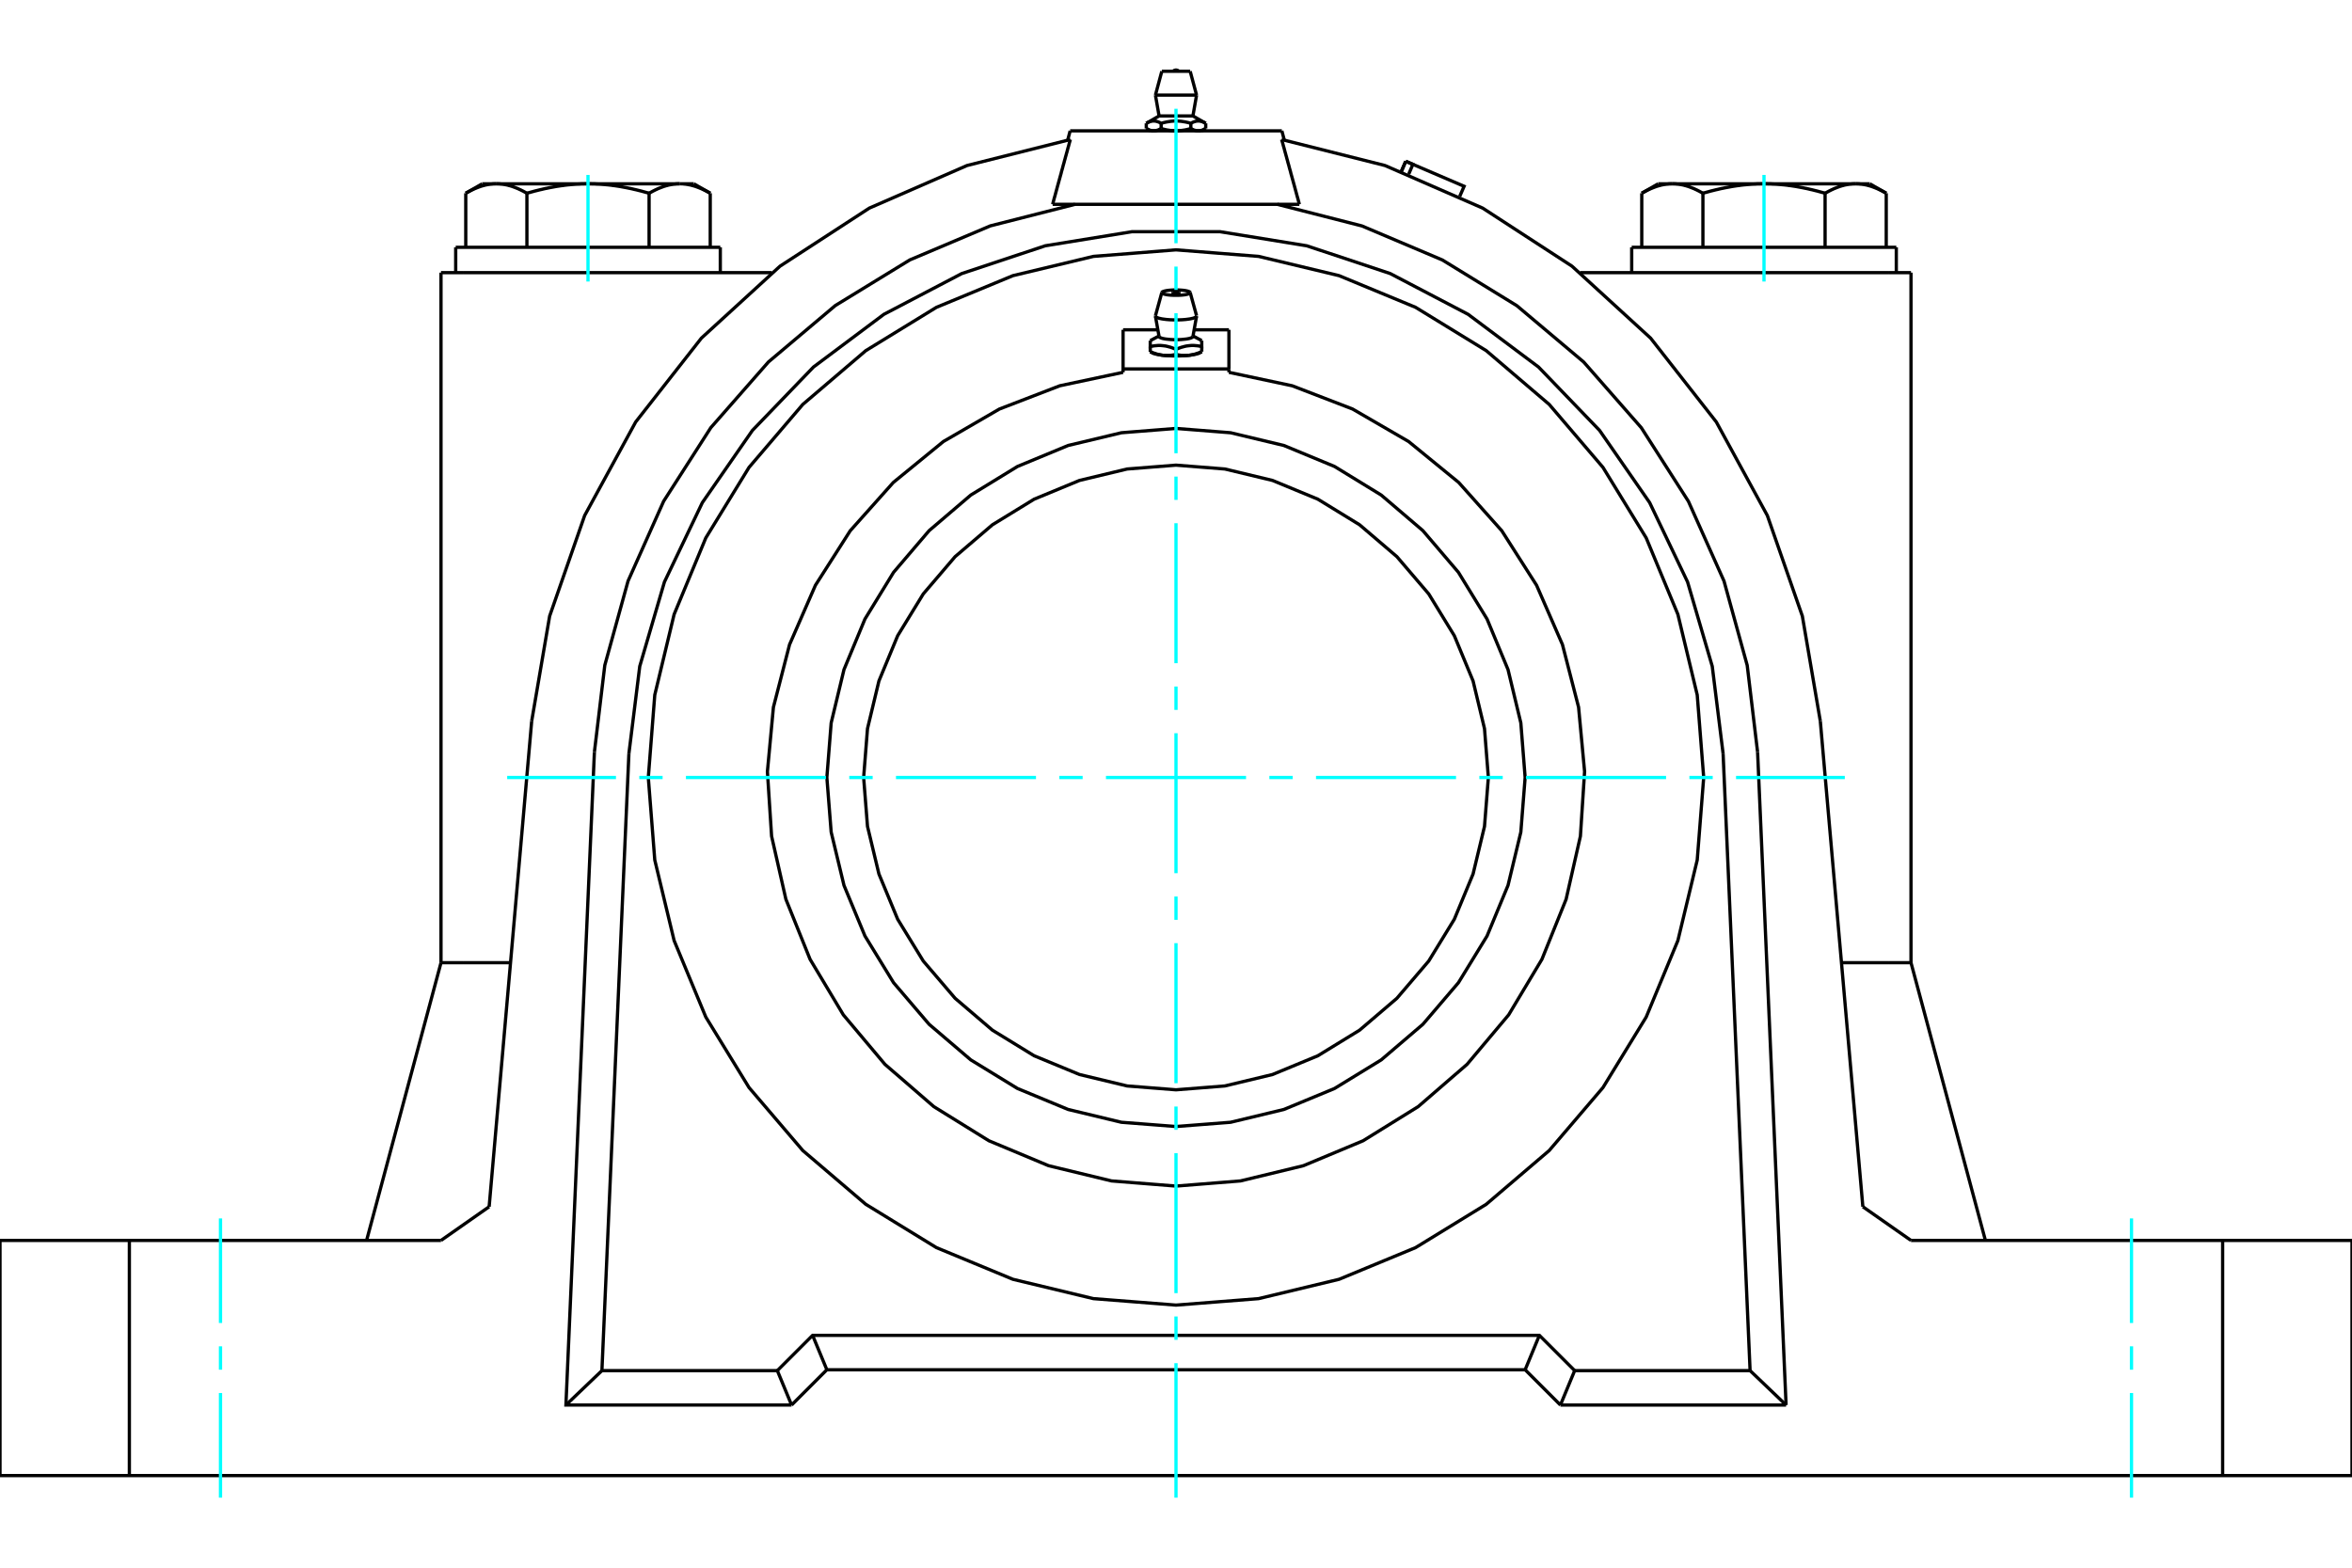 <?xml version="1.0" standalone="no"?>
<!DOCTYPE svg PUBLIC "-//W3C//DTD SVG 1.1//EN"
	"http://www.w3.org/Graphics/SVG/1.1/DTD/svg11.dtd">
<svg xmlns="http://www.w3.org/2000/svg" height="100%" width="100%" viewBox="0 0 36000 24000">
	<rect x="-1800" y="-1200" width="39600" height="26400" style="fill:#FFF"/>
	<g style="fill:none; fill-rule:evenodd" transform="matrix(1 0 0 1 0 0)">
		<g style="fill:none; stroke:#000; stroke-width:50; shape-rendering:geometricPrecision">
			<line x1="19620" y1="2003" x2="16380" y2="2003"/>
			<polyline points="11898,20983 12438,20443 23562,20443 24102,20983"/>
			<line x1="26787" y1="20983" x2="24102" y2="20983"/>
			<line x1="26374" y1="11537" x2="26787" y2="20983"/>
			<polyline points="26374,11537 26208,10201 25830,8909 25250,7695 24483,6589 23549,5619 22471,4812 21279,4188 20002,3763 18673,3547 17327,3547 15998,3763 14721,4188 13529,4812 12451,5619 11517,6589 10750,7695 10170,8909 9792,10201 9626,11537"/>
			<line x1="9213" y1="20983" x2="9626" y2="11537"/>
			<line x1="11898" y1="20983" x2="9213" y2="20983"/>
			<line x1="21450" y1="2623" x2="21517" y2="2469"/>
			<polyline points="21562,2666 21626,2516 21517,2469"/>
			<polyline points="22343,3006 22410,2852 21626,2516"/>
			<line x1="21516" y1="2469" x2="21626" y2="2516"/>
			<polyline points="26065,2958 26050,2950 26035,2942 26021,2934 26006,2926 25992,2919 25978,2912 25964,2905 25950,2899 25936,2892 25923,2886 25909,2881 25895,2875 25882,2870 25869,2865 25855,2860 25842,2855 25829,2851 25816,2847 25803,2843 25790,2840 25777,2836 25764,2833 25751,2830 25738,2828 25725,2825 25712,2823 25700,2821 25687,2819 25674,2818 25661,2817 25648,2815 25636,2815 25623,2814 25610,2814 25597,2814"/>
			<polyline points="27000,2814 26974,2814 26949,2814 26923,2815 26897,2815 26872,2817 26846,2818 26821,2819 26795,2821 26769,2823 26744,2825 26718,2828 26692,2830 26666,2833 26641,2836 26615,2840 26589,2843 26563,2847 26536,2851 26510,2855 26484,2860 26457,2865 26430,2870 26403,2875 26376,2881 26349,2886 26322,2892 26294,2899 26266,2905 26238,2912 26210,2919 26181,2926 26153,2934 26124,2942 26094,2950 26065,2958"/>
			<line x1="25597" y1="2814" x2="27000" y2="2814"/>
			<polyline points="28403,2814 28390,2814 28377,2814 28364,2815 28352,2815 28339,2817 28326,2818 28313,2819 28300,2821 28288,2823 28275,2825 28262,2828 28249,2830 28236,2833 28223,2836 28210,2840 28197,2843 28184,2847 28171,2851 28158,2855 28145,2860 28131,2865 28118,2870 28105,2875 28091,2881 28077,2886 28064,2892 28050,2899 28036,2905 28022,2912 28008,2919 27994,2926 27979,2934 27965,2942 27950,2950 27935,2958"/>
			<line x1="27000" y1="2814" x2="28403" y2="2814"/>
			<polyline points="27935,2958 27906,2950 27876,2942 27847,2934 27819,2926 27790,2919 27762,2912 27734,2905 27706,2899 27678,2892 27651,2886 27624,2881 27597,2875 27570,2870 27543,2865 27516,2860 27490,2855 27464,2851 27437,2847 27411,2843 27385,2840 27359,2836 27334,2833 27308,2830 27282,2828 27256,2825 27231,2823 27205,2821 27179,2819 27154,2818 27128,2817 27103,2815 27077,2815 27051,2814 27026,2814 27000,2814"/>
			<polyline points="25597,2814 25584,2814 25571,2814 25559,2815 25546,2815 25533,2817 25520,2818 25507,2819 25495,2821 25482,2823 25469,2825 25456,2828 25443,2830 25430,2833 25417,2836 25404,2840 25391,2843 25378,2847 25365,2851 25352,2855 25339,2860 25325,2865 25312,2870 25299,2875 25285,2881 25272,2886 25258,2892 25244,2899 25230,2905 25216,2912 25202,2919 25188,2926 25173,2934 25159,2942 25144,2950 25129,2958"/>
			<line x1="25380" y1="2814" x2="25597" y2="2814"/>
			<line x1="28403" y1="2814" x2="28620" y2="2814"/>
			<polyline points="28871,2958 28856,2950 28841,2942 28827,2934 28812,2926 28798,2919 28784,2912 28770,2905 28756,2899 28742,2892 28728,2886 28715,2881 28701,2875 28688,2870 28675,2865 28661,2860 28648,2855 28635,2851 28622,2847 28609,2843 28596,2840 28583,2836 28570,2833 28557,2830 28544,2828 28531,2825 28518,2823 28505,2821 28493,2819 28480,2818 28467,2817 28454,2815 28441,2815 28429,2814 28416,2814 28403,2814"/>
			<line x1="28871" y1="3786" x2="28871" y2="2958"/>
			<line x1="27935" y1="3786" x2="27935" y2="2958"/>
			<line x1="26065" y1="3786" x2="26065" y2="2958"/>
			<polyline points="10871,2958 10856,2950 10841,2942 10827,2934 10812,2926 10798,2919 10784,2912 10770,2905 10756,2899 10742,2892 10728,2886 10715,2881 10701,2875 10688,2870 10675,2865 10661,2860 10648,2855 10635,2851 10622,2847 10609,2843 10596,2840 10583,2836 10570,2833 10557,2830 10544,2828 10531,2825 10518,2823 10505,2821 10493,2819 10480,2818 10467,2817 10454,2815 10441,2815 10429,2814 10416,2814 10403,2814 10620,2814"/>
			<polyline points="9935,2958 9906,2950 9876,2942 9847,2934 9819,2926 9790,2919 9762,2912 9734,2905 9706,2899 9678,2892 9651,2886 9624,2881 9597,2875 9570,2870 9543,2865 9516,2860 9490,2855 9464,2851 9437,2847 9411,2843 9385,2840 9359,2836 9334,2833 9308,2830 9282,2828 9256,2825 9231,2823 9205,2821 9179,2819 9154,2818 9128,2817 9103,2815 9077,2815 9051,2814 9026,2814 9000,2814"/>
			<polyline points="10403,2814 10390,2814 10377,2814 10364,2815 10352,2815 10339,2817 10326,2818 10313,2819 10300,2821 10288,2823 10275,2825 10262,2828 10249,2830 10236,2833 10223,2836 10210,2840 10197,2843 10184,2847 10171,2851 10158,2855 10145,2860 10131,2865 10118,2870 10105,2875 10091,2881 10077,2886 10064,2892 10050,2899 10036,2905 10022,2912 10008,2919 9994,2926 9979,2934 9965,2942 9950,2950 9935,2958"/>
			<line x1="9000" y1="2814" x2="10403" y2="2814"/>
			<polyline points="7597,2814 7584,2814 7571,2814 7559,2815 7546,2815 7533,2817 7520,2818 7507,2819 7495,2821 7482,2823 7469,2825 7456,2828 7443,2830 7430,2833 7417,2836 7404,2840 7391,2843 7378,2847 7365,2851 7352,2855 7339,2860 7325,2865 7312,2870 7299,2875 7285,2881 7272,2886 7258,2892 7244,2899 7230,2905 7216,2912 7202,2919 7188,2926 7173,2934 7159,2942 7144,2950 7129,2958"/>
			<line x1="7380" y1="2814" x2="7597" y2="2814"/>
			<polyline points="9000,2814 8974,2814 8949,2814 8923,2815 8897,2815 8872,2817 8846,2818 8821,2819 8795,2821 8769,2823 8744,2825 8718,2828 8692,2830 8666,2833 8641,2836 8615,2840 8589,2843 8563,2847 8536,2851 8510,2855 8484,2860 8457,2865 8430,2870 8403,2875 8376,2881 8349,2886 8322,2892 8294,2899 8266,2905 8238,2912 8210,2919 8181,2926 8153,2934 8124,2942 8094,2950 8065,2958"/>
			<line x1="7597" y1="2814" x2="9000" y2="2814"/>
			<polyline points="8065,2958 8050,2950 8035,2942 8021,2934 8006,2926 7992,2919 7978,2912 7964,2905 7950,2899 7936,2892 7923,2886 7909,2881 7895,2875 7882,2870 7869,2865 7855,2860 7842,2855 7829,2851 7816,2847 7803,2843 7790,2840 7777,2836 7764,2833 7751,2830 7738,2828 7725,2825 7712,2823 7700,2821 7687,2819 7674,2818 7661,2817 7648,2815 7636,2815 7623,2814 7610,2814 7597,2814"/>
			<line x1="7129" y1="3786" x2="7129" y2="2958"/>
			<line x1="8065" y1="3786" x2="8065" y2="2958"/>
			<line x1="25129" y1="3786" x2="25129" y2="2958"/>
			<line x1="9935" y1="3786" x2="9935" y2="2958"/>
			<line x1="10871" y1="3786" x2="10871" y2="2958"/>
			<line x1="24975" y1="3786" x2="29025" y2="3786"/>
			<line x1="6975" y1="3786" x2="11025" y2="3786"/>
			<polyline points="29250,18990 34020,18990 36000,18990"/>
			<line x1="28513" y1="18474" x2="29250" y2="18990"/>
			<line x1="6750" y1="18990" x2="7487" y2="18474"/>
			<polyline points="0,18990 1980,18990 6750,18990"/>
			<line x1="6750" y1="14738" x2="7085" y2="14738"/>
			<line x1="6750" y1="14738" x2="5611" y2="18990"/>
			<line x1="7085" y1="14738" x2="7814" y2="14738"/>
			<line x1="16380" y1="2003" x2="16343" y2="2142"/>
			<polyline points="16112,3128 16120,3097 16128,3067 16136,3036 16145,3006 16153,2976 16161,2946 16169,2917 16177,2887 16185,2857 16193,2828 16201,2799 16209,2770 16217,2741 16225,2712 16233,2683 16241,2655 16248,2626 16256,2598 16264,2570 16271,2542 16279,2514 16287,2486 16294,2458 16302,2431 16309,2403 16317,2376 16324,2349 16332,2322 16339,2295 16346,2268 16354,2241 16361,2215 16368,2188 16376,2162 16383,2136"/>
			<line x1="16112" y1="3128" x2="19888" y2="3128"/>
			<polyline points="19617,2136 19624,2162 19632,2188 19639,2215 19646,2241 19654,2268 19661,2295 19668,2322 19676,2349 19683,2376 19691,2403 19698,2431 19706,2458 19713,2486 19721,2514 19729,2542 19736,2570 19744,2598 19752,2626 19759,2655 19767,2683 19775,2712 19783,2741 19791,2770 19799,2799 19807,2828 19815,2857 19823,2887 19831,2917 19839,2946 19847,2976 19855,3006 19864,3036 19872,3067 19880,3097 19888,3128"/>
			<line x1="19620" y1="2003" x2="19657" y2="2142"/>
			<polyline points="27862,11040 27587,9432 27051,7892 26270,6460 25264,5176 24061,4075 22694,3186 21199,2534 19617,2136"/>
			<polyline points="16383,2136 14801,2534 13306,3186 11939,4075 10736,5176 9730,6460 8949,7892 8413,9432 8138,11040"/>
			<line x1="24102" y1="20983" x2="23884" y2="21510"/>
			<line x1="23344" y1="20970" x2="23562" y2="20443"/>
			<line x1="23344" y1="20970" x2="23884" y2="21510"/>
			<line x1="12116" y1="21510" x2="11898" y2="20983"/>
			<polyline points="12116,21510 12656,20970 12438,20443"/>
			<line x1="12656" y1="20970" x2="23344" y2="20970"/>
			<line x1="27338" y1="21510" x2="23884" y2="21510"/>
			<line x1="27338" y1="21510" x2="26787" y2="20983"/>
			<line x1="8662" y1="21510" x2="9213" y2="20983"/>
			<polyline points="12116,21510 8662,21510 9098,11514"/>
			<polyline points="16455,3128 15158,3458 13926,3979 12785,4678 11762,5541 10880,6547 10158,7673 9613,8895 9257,10185 9098,11514"/>
			<polyline points="26902,11514 26743,10186 26388,8896 25843,7675 25122,6548 24240,5542 23217,4680 22077,3980 20846,3459 19550,3128"/>
			<line x1="26902" y1="11514" x2="27338" y2="21510"/>
			<line x1="28915" y1="4174" x2="24187" y2="4174"/>
			<line x1="29250" y1="4174" x2="28915" y2="4174"/>
			<line x1="7085" y1="4174" x2="6750" y2="4174"/>
			<line x1="11813" y1="4174" x2="7085" y2="4174"/>
			<polyline points="36000,22590 34020,22590 1980,22590 0,22590"/>
			<line x1="8138" y1="11040" x2="7487" y2="18474"/>
			<line x1="28513" y1="18474" x2="27862" y2="11040"/>
			<line x1="28186" y1="14738" x2="28915" y2="14738"/>
			<line x1="1980" y1="18990" x2="1980" y2="22590"/>
			<line x1="34020" y1="22590" x2="34020" y2="18990"/>
			<line x1="0" y1="22590" x2="0" y2="18990"/>
			<line x1="36000" y1="18990" x2="36000" y2="22590"/>
			<line x1="29250" y1="14738" x2="30389" y2="18990"/>
			<polyline points="28915,14738 29250,14738 29250,4174"/>
			<line x1="6750" y1="14738" x2="6750" y2="4174"/>
			<polyline points="26077,11903 25978,10639 25682,9406 25197,8235 24535,7155 23712,6191 22748,5368 21667,4705 20496,4220 19264,3925 18000,3825 16736,3925 15504,4220 14333,4705 13252,5368 12288,6191 11465,7155 10803,8235 10318,9406 10022,10639 9923,11903 10022,13166 10318,14399 10803,15570 11465,16650 12288,17614 13252,18437 14333,19100 15504,19585 16736,19881 18000,19980 19264,19881 20496,19585 21667,19100 22748,18437 23712,17614 24535,16650 25197,15570 25682,14399 25978,13166 26077,11903"/>
			<polyline points="23344,11903 23278,11067 23082,10251 22761,9477 22323,8762 21779,8124 21141,7579 20426,7141 19651,6820 18836,6625 18000,6559 17164,6625 16349,6820 15574,7141 14859,7579 14221,8124 13677,8762 13239,9477 12918,10251 12722,11067 12656,11903 12722,12739 12918,13554 13239,14329 13677,15044 14221,15681 14859,16226 15574,16664 16349,16985 17164,17181 18000,17246 18836,17181 19651,16985 20426,16664 21141,16226 21779,15681 22323,15044 22761,14329 23082,13554 23278,12739 23344,11903"/>
			<polyline points="18044,4478 18045,4479 18045,4479 18045,4480 18045,4480 18045,4480 18045,4481 18044,4481 18044,4482 18043,4482 18043,4483 18042,4483 18041,4483 18040,4484 18039,4484 18038,4484 18037,4485 18035,4485 18034,4486 18032,4486 18031,4486 18029,4486 18027,4487 18026,4487 18024,4487 18022,4487 18020,4488 18018,4488 18016,4488 18013,4488 18011,4488 18009,4488 18007,4488 18005,4488 18002,4488 18000,4488 17998,4488 17995,4488 17993,4488 17991,4488 17989,4488 17987,4488 17984,4488 17982,4488 17980,4488 17978,4487 17976,4487 17974,4487 17973,4487 17971,4486 17969,4486 17968,4486 17966,4486 17965,4485 17963,4485 17962,4484 17961,4484 17960,4484 17959,4483 17958,4483 17957,4483 17957,4482 17956,4482 17956,4481 17955,4481 17955,4480 17955,4480 17955,4480 17955,4479 17955,4479 17956,4478"/>
			<polyline points="17741,5153 17743,5157 17747,5161 17753,5165 17760,5169 17770,5173 17781,5177 17794,5181 17808,5184 17824,5187 17842,5190 17860,5192 17880,5194 17900,5196 17922,5198 17944,5199 17966,5200 17989,5200 18011,5200 18034,5200 18056,5199 18078,5198 18100,5196 18120,5194 18140,5192 18158,5190 18176,5187 18192,5184 18206,5181 18219,5177 18230,5173 18240,5169 18247,5165 18253,5161 18257,5157 18259,5153"/>
			<polyline points="17606,5215 17606,5305 17619,5302 17632,5300 17644,5298 17656,5296 17668,5294 17679,5293 17691,5292 17702,5291 17713,5290 17724,5289 17735,5289 17745,5289 17756,5289 17766,5289 17777,5290 17787,5291 17798,5292 17808,5293 17819,5294 17829,5296 17840,5297 17850,5299 17861,5302 17872,5304 17882,5307 17893,5310 17904,5313 17916,5316 17927,5320 17939,5324 17950,5328 17962,5333 17975,5338 17987,5343 18000,5348 18013,5343 18025,5338 18038,5333 18050,5328 18061,5324 18073,5320 18084,5316 18096,5313 18107,5310 18118,5307 18128,5304 18139,5302 18150,5299 18160,5297 18171,5296 18181,5294 18192,5293 18202,5292 18213,5291 18223,5290 18234,5289 18244,5289 18255,5289 18265,5289 18276,5289 18287,5290 18298,5291 18309,5292 18321,5293 18332,5294 18344,5296 18356,5298 18368,5300 18381,5302 18394,5305 18394,5215"/>
			<line x1="18394" y1="5387" x2="18394" y2="5383"/>
			<line x1="18394" y1="5305" x2="18394" y2="5383"/>
			<polyline points="18197,5439 18192,5440 18186,5440 18181,5441 18176,5441 18171,5441 18165,5442 18160,5442 18155,5442 18150,5442 18144,5442 18139,5442 18134,5442 18128,5442 18123,5442 18118,5442 18112,5442 18107,5441 18101,5441 18096,5441 18090,5440 18084,5440 18079,5439 18073,5439 18067,5438 18061,5437 18056,5436 18050,5435 18044,5435 18038,5434 18032,5432 18025,5431 18019,5430 18013,5429 18006,5428 18000,5426"/>
			<polyline points="18394,5383 18387,5386 18381,5389 18375,5391 18368,5394 18362,5396 18356,5399 18350,5401 18344,5403 18338,5405 18332,5407 18327,5409 18321,5411 18315,5413 18309,5415 18304,5417 18298,5419 18293,5420 18287,5422 18282,5423 18276,5425 18271,5426 18265,5427 18260,5429 18255,5430 18249,5431 18244,5432 18239,5433 18234,5434 18228,5435 18223,5436 18218,5437 18213,5437 18207,5438 18202,5439 18197,5439"/>
			<polyline points="18000,5348 18000,5426 17994,5428 17987,5429 17981,5430 17975,5431 17968,5432 17962,5434 17956,5435 17950,5435 17944,5436 17939,5437 17933,5438 17927,5439 17921,5439 17916,5440 17910,5440 17904,5441 17899,5441 17893,5441 17888,5442 17882,5442 17877,5442 17872,5442 17866,5442 17861,5442 17856,5442 17850,5442 17845,5442 17840,5442 17835,5442 17829,5441 17824,5441 17819,5441 17814,5440 17808,5440 17803,5439"/>
			<polyline points="18197,5439 18187,5440 18176,5441 18166,5442 18155,5443 18144,5444 18133,5445 18122,5446 18110,5446 18099,5447 18088,5447 18076,5448 18065,5448 18053,5449 18041,5449 18029,5449 18018,5449 18006,5449 17994,5449 17982,5449 17971,5449 17959,5449 17947,5449 17935,5448 17924,5448 17912,5447 17901,5447 17890,5446 17878,5446 17867,5445 17856,5444 17845,5443 17834,5442 17824,5441 17813,5440 17803,5439"/>
			<polyline points="18371,5400 18368,5401 18366,5402 18362,5404 18359,5405 18356,5407 18352,5408 18349,5409 18345,5411 18341,5412 18337,5413 18333,5414 18329,5416 18324,5417 18320,5418 18315,5419 18310,5421 18305,5422 18300,5423 18295,5424 18290,5425 18284,5426 18279,5427 18273,5428 18267,5429 18261,5430 18255,5431 18249,5432 18243,5433 18237,5434 18230,5435 18224,5436 18217,5437 18210,5438 18204,5438 18197,5439"/>
			<polyline points="17803,5439 17798,5439 17793,5438 17787,5437 17782,5437 17777,5436 17772,5435 17766,5434 17761,5433 17756,5432 17751,5431 17745,5430 17740,5429 17735,5427 17729,5426 17724,5425 17718,5423 17713,5422 17707,5420 17702,5419 17696,5417 17691,5415 17685,5413 17679,5411 17673,5409 17668,5407 17662,5405 17656,5403 17650,5401 17644,5399 17638,5396 17632,5394 17625,5391 17619,5389 17613,5386 17606,5383"/>
			<polyline points="17606,5305 17606,5383 17606,5387"/>
			<polyline points="17803,5439 17796,5438 17790,5438 17783,5437 17776,5436 17770,5435 17763,5434 17757,5433 17751,5432 17745,5431 17739,5430 17733,5429 17727,5428 17721,5427 17716,5426 17710,5425 17705,5424 17700,5423 17695,5422 17690,5421 17685,5419 17680,5418 17676,5417 17671,5416 17667,5414 17663,5413 17659,5412 17655,5411 17651,5409 17648,5408 17644,5407 17641,5405 17638,5404 17634,5402 17632,5401 17629,5400"/>
			<polyline points="17685,4840 17687,4845 17692,4850 17699,4855 17708,4860 17720,4865 17733,4870 17749,4874 17767,4878 17786,4882 17807,4885 17830,4888 17854,4891 17879,4893 17905,4895 17931,4896 17959,4897 17986,4897 18014,4897 18041,4897 18069,4896 18095,4895 18121,4893 18146,4891 18170,4888 18193,4885 18214,4882 18233,4878 18251,4874 18267,4870 18280,4865 18292,4860 18301,4855 18308,4850 18313,4845 18315,4840"/>
			<polyline points="17685,4835 17685,4835 17685,4835 17685,4835 17685,4835 17685,4835 17685,4836 17685,4836 17685,4836 17685,4836 17685,4836 17685,4836 17685,4836 17685,4837 17685,4837 17685,4837 17685,4837 17685,4837 17685,4837 17685,4838 17685,4838 17685,4838 17685,4838 17685,4838 17685,4838 17685,4838 17685,4839 17685,4839 17685,4839 17685,4839 17685,4839 17685,4839 17685,4839 17685,4840 17685,4840 17685,4840"/>
			<polyline points="18217,4478 18216,4476 18215,4474 18214,4472 18212,4471 18210,4469 18207,4467 18204,4466 18200,4464 18196,4462 18192,4461 18188,4459 18183,4458 18177,4456 18172,4455 18166,4453 18160,4452 18153,4451 18146,4449 18139,4448 18132,4447 18124,4446 18116,4445 18108,4444 18100,4443 18091,4443 18083,4442 18074,4441 18065,4441 18056,4440 18047,4440 18038,4439 18028,4439 18019,4439 18009,4439 18000,4439"/>
			<polyline points="17783,4478 17783,4482 17785,4485 17788,4489 17794,4493 17801,4496 17810,4500 17820,4503 17832,4506 17846,4509 17861,4512 17877,4514 17894,4516 17912,4518 17931,4519 17950,4520 17970,4521 17990,4521 18010,4521 18030,4521 18050,4520 18069,4519 18088,4518 18106,4516 18123,4514 18139,4512 18154,4509 18168,4506 18180,4503 18190,4500 18199,4496 18206,4493 18212,4489 18215,4485 18217,4482 18217,4478"/>
			<polyline points="18000,4439 17991,4439 17981,4439 17972,4439 17962,4439 17953,4440 17944,4440 17935,4441 17926,4441 17917,4442 17909,4443 17900,4443 17892,4444 17884,4445 17876,4446 17868,4447 17861,4448 17854,4449 17847,4451 17840,4452 17834,4453 17828,4455 17823,4456 17817,4458 17812,4459 17808,4461 17804,4462 17800,4464 17796,4466 17793,4467 17790,4469 17788,4471 17786,4472 17785,4474 17784,4476 17783,4478"/>
			<polyline points="18810,5648 17190,5648 17190,5049"/>
			<line x1="17190" y1="5648" x2="17190" y2="5700"/>
			<line x1="18810" y1="5648" x2="18810" y2="5049"/>
			<line x1="18277" y1="5049" x2="18810" y2="5049"/>
			<line x1="17190" y1="5049" x2="17723" y2="5049"/>
			<line x1="18810" y1="5700" x2="18810" y2="5648"/>
			<polyline points="17190,5700 16221,5906 15297,6262 14440,6759 13673,7386 13014,8125 12481,8960 12085,9868 11838,10827 11746,11813 11810,12801 12029,13767 12399,14686 12908,15536 13545,16294 14294,16942 15136,17464 16050,17846 17013,18079 18000,18158 18987,18079 19950,17846 20864,17464 21706,16942 22455,16294 23092,15536 23601,14686 23971,13767 24190,12801 24254,11813 24162,10827 23915,9868 23519,8960 22986,8125 22327,7386 21560,6759 20703,6262 19779,5906 18810,5700"/>
			<polyline points="22781,11903 22722,11155 22547,10425 22260,9732 21868,9092 21381,8522 20810,8034 20171,7642 19477,7355 18748,7180 18000,7121 17252,7180 16523,7355 15829,7642 15190,8034 14619,8522 14132,9092 13740,9732 13453,10425 13278,11155 13219,11903 13278,12651 13453,13380 13740,14073 14132,14713 14619,15283 15190,15771 15829,16163 16523,16450 17252,16625 18000,16684 18748,16625 19477,16450 20171,16163 20810,15771 21381,15283 21868,14713 22260,14073 22547,13380 22722,12651 22781,11903"/>
			<line x1="18455" y1="1888" x2="18455" y2="1967"/>
			<line x1="17741" y1="1775" x2="18259" y2="1775"/>
			<polyline points="17545,1888 17553,1884 17560,1880 17567,1876 17574,1873 17581,1870 17587,1867 17594,1865 17600,1863 17607,1861 17613,1859 17619,1857 17626,1856 17632,1855 17638,1854 17644,1853 17650,1853 17656,1853 17662,1853 17668,1853 17674,1853 17680,1854 17686,1855 17692,1856 17699,1857 17705,1859 17711,1861 17718,1863 17724,1865 17731,1867 17737,1870 17744,1873 17751,1876 17758,1880 17765,1884 17773,1888 17787,1884 17802,1880 17816,1876 17830,1873 17844,1870 17857,1867 17870,1865 17883,1863 17896,1861 17908,1859 17921,1857 17933,1856 17945,1855 17958,1854 17970,1853 17982,1853 17994,1853 18006,1853 18018,1853 18030,1853 18042,1854 18055,1855 18067,1856 18079,1857 18092,1859 18104,1861 18117,1863 18130,1865 18143,1867 18156,1870 18170,1873 18184,1876 18198,1880 18213,1884 18227,1888 18235,1884 18242,1880 18249,1876 18256,1873 18263,1870 18269,1867 18276,1865 18282,1863 18289,1861 18295,1859 18301,1857 18308,1856 18314,1855 18320,1854 18326,1853 18332,1853 18338,1853 18344,1853 18350,1853 18356,1853 18362,1854 18368,1855 18374,1856 18381,1857 18387,1859 18393,1861 18400,1863 18406,1865 18413,1867 18419,1870 18426,1873 18433,1876 18440,1880 18447,1884 18455,1888"/>
			<polyline points="18341,2003 18338,2003 18335,2002 18332,2002 18329,2002 18325,2002 18322,2002 18319,2001 18316,2001 18313,2000 18310,2000 18307,1999 18304,1999 18300,1998 18297,1997 18294,1996 18291,1995 18288,1994 18285,1993 18281,1992 18278,1991 18275,1990 18272,1989 18268,1988 18265,1986 18262,1985 18259,1983 18255,1982 18252,1980 18248,1979 18245,1977 18242,1975 18238,1973 18234,1971 18231,1969 18227,1967"/>
			<polyline points="18455,1967 18451,1969 18448,1971 18444,1973 18440,1975 18437,1977 18434,1979 18430,1980 18427,1982 18423,1983 18420,1985 18417,1986 18414,1988 18410,1989 18407,1990 18404,1991 18401,1992 18397,1993 18394,1994 18391,1995 18388,1996 18385,1997 18382,1998 18378,1999 18375,1999 18372,2000 18369,2000 18366,2001 18363,2001 18360,2002 18357,2002 18353,2002 18350,2002 18347,2002 18344,2003 18341,2003"/>
			<polyline points="18227,1888 18227,1967 18220,1969 18213,1971 18206,1973 18199,1975 18192,1977 18185,1979 18178,1980 18172,1982 18165,1983 18158,1985 18152,1986 18145,1988 18138,1989 18132,1990 18126,1991 18119,1992 18113,1993 18106,1994 18100,1995 18094,1996 18087,1997 18081,1998 18075,1999 18069,1999 18062,2000 18056,2000 18050,2001 18044,2001 18037,2002 18031,2002 18025,2002 18019,2002 18012,2002 18006,2003 18000,2003 17994,2003 17988,2002 17981,2002 17975,2002 17969,2002 17963,2002 17956,2001 17950,2001 17944,2000 17938,2000 17931,1999 17925,1999 17919,1998 17913,1997 17906,1996 17900,1995 17894,1994 17887,1993 17881,1992 17874,1991 17868,1990 17862,1989 17855,1988 17848,1986 17842,1985 17835,1983 17828,1982 17822,1980 17815,1979 17808,1977 17801,1975 17794,1973 17787,1971 17780,1969 17773,1967"/>
			<line x1="17773" y1="1888" x2="17773" y2="1967"/>
			<polyline points="17659,2003 17656,2003 17653,2002 17650,2002 17647,2002 17643,2002 17640,2002 17637,2001 17634,2001 17631,2000 17628,2000 17625,1999 17622,1999 17618,1998 17615,1997 17612,1996 17609,1995 17606,1994 17603,1993 17599,1992 17596,1991 17593,1990 17590,1989 17586,1988 17583,1986 17580,1985 17577,1983 17573,1982 17570,1980 17566,1979 17563,1977 17560,1975 17556,1973 17552,1971 17549,1969 17545,1967"/>
			<polyline points="17773,1967 17769,1969 17766,1971 17762,1973 17758,1975 17755,1977 17752,1979 17748,1980 17745,1982 17741,1983 17738,1985 17735,1986 17732,1988 17728,1989 17725,1990 17722,1991 17719,1992 17715,1993 17712,1994 17709,1995 17706,1996 17703,1997 17700,1998 17696,1999 17693,1999 17690,2000 17687,2000 17684,2001 17681,2001 17678,2002 17675,2002 17671,2002 17668,2002 17665,2002 17662,2003 17659,2003"/>
			<line x1="17545" y1="1888" x2="17545" y2="1967"/>
			<line x1="17685" y1="1456" x2="18315" y2="1456"/>
			<line x1="17783" y1="1091" x2="18217" y2="1091"/>
			<line x1="21516" y1="2469" x2="21450" y2="2623"/>
			<line x1="25380" y1="2814" x2="25129" y2="2958"/>
			<line x1="28871" y1="2958" x2="28620" y2="2814"/>
			<line x1="10871" y1="2958" x2="10620" y2="2814"/>
			<line x1="7380" y1="2814" x2="7129" y2="2958"/>
			<line x1="29025" y1="4174" x2="29025" y2="3786"/>
			<line x1="24975" y1="3786" x2="24975" y2="4174"/>
			<line x1="11025" y1="4174" x2="11025" y2="3786"/>
			<line x1="6975" y1="3786" x2="6975" y2="4174"/>
			<polyline points="18044,4478 18037,4472 18028,4467 18019,4463 18010,4461 18000,4460 17990,4461 17981,4463 17972,4467 17963,4472 17956,4478"/>
			<line x1="17740" y1="5143" x2="17606" y2="5215"/>
			<line x1="18394" y1="5215" x2="18260" y2="5143"/>
			<line x1="18371" y1="5400" x2="18394" y2="5387"/>
			<line x1="17606" y1="5387" x2="17629" y2="5400"/>
			<line x1="17685" y1="4840" x2="17741" y2="5153"/>
			<line x1="18259" y1="5153" x2="18315" y2="4840"/>
			<line x1="17783" y1="4478" x2="17685" y2="4835"/>
			<line x1="18315" y1="4834" x2="18217" y2="4478"/>
			<polyline points="18045,1091 18037,1085 18029,1079 18020,1076 18010,1073 18000,1072 17990,1073 17980,1076 17971,1079 17963,1085 17955,1091"/>
			<line x1="17741" y1="1775" x2="17545" y2="1888"/>
			<line x1="18455" y1="1888" x2="18259" y2="1775"/>
			<line x1="18394" y1="2003" x2="18455" y2="1967"/>
			<line x1="17545" y1="1967" x2="17606" y2="2003"/>
			<line x1="17685" y1="1456" x2="17741" y2="1775"/>
			<line x1="18259" y1="1775" x2="18315" y2="1456"/>
			<line x1="17783" y1="1091" x2="17685" y2="1456"/>
			<line x1="18315" y1="1456" x2="18217" y2="1091"/>
		</g>
		<g style="fill:none; stroke:#0FF; stroke-width:50; shape-rendering:geometricPrecision">
			<line x1="3375" y1="22928" x2="3375" y2="21326"/>
			<line x1="3375" y1="20969" x2="3375" y2="20611"/>
			<line x1="3375" y1="20254" x2="3375" y2="18653"/>
			<line x1="32625" y1="18653" x2="32625" y2="20254"/>
			<line x1="32625" y1="20611" x2="32625" y2="20969"/>
			<line x1="32625" y1="21326" x2="32625" y2="22928"/>
			<line x1="18000" y1="22928" x2="18000" y2="20869"/>
			<line x1="18000" y1="20512" x2="18000" y2="20154"/>
			<line x1="18000" y1="19797" x2="18000" y2="17654"/>
			<line x1="18000" y1="17297" x2="18000" y2="16940"/>
			<line x1="18000" y1="16583" x2="18000" y2="14439"/>
			<line x1="18000" y1="14082" x2="18000" y2="13725"/>
			<line x1="18000" y1="13368" x2="18000" y2="11225"/>
			<line x1="18000" y1="10868" x2="18000" y2="10510"/>
			<line x1="18000" y1="10153" x2="18000" y2="8010"/>
			<line x1="18000" y1="7653" x2="18000" y2="7296"/>
			<line x1="18000" y1="6939" x2="18000" y2="4795"/>
			<line x1="18000" y1="4438" x2="18000" y2="4081"/>
			<line x1="18000" y1="3724" x2="18000" y2="1665"/>
			<line x1="7763" y1="11903" x2="9428" y2="11903"/>
			<line x1="9785" y1="11903" x2="10142" y2="11903"/>
			<line x1="10499" y1="11903" x2="12642" y2="11903"/>
			<line x1="12999" y1="11903" x2="13357" y2="11903"/>
			<line x1="13714" y1="11903" x2="15857" y2="11903"/>
			<line x1="16214" y1="11903" x2="16571" y2="11903"/>
			<line x1="16928" y1="11903" x2="19072" y2="11903"/>
			<line x1="19429" y1="11903" x2="19786" y2="11903"/>
			<line x1="20143" y1="11903" x2="22286" y2="11903"/>
			<line x1="22643" y1="11903" x2="23001" y2="11903"/>
			<line x1="23358" y1="11903" x2="25501" y2="11903"/>
			<line x1="25858" y1="11903" x2="26215" y2="11903"/>
			<line x1="26572" y1="11903" x2="28237" y2="11903"/>
			<line x1="9000" y1="4310" x2="9000" y2="2678"/>
			<line x1="27000" y1="2678" x2="27000" y2="4310"/>
		</g>
	</g>
</svg>

